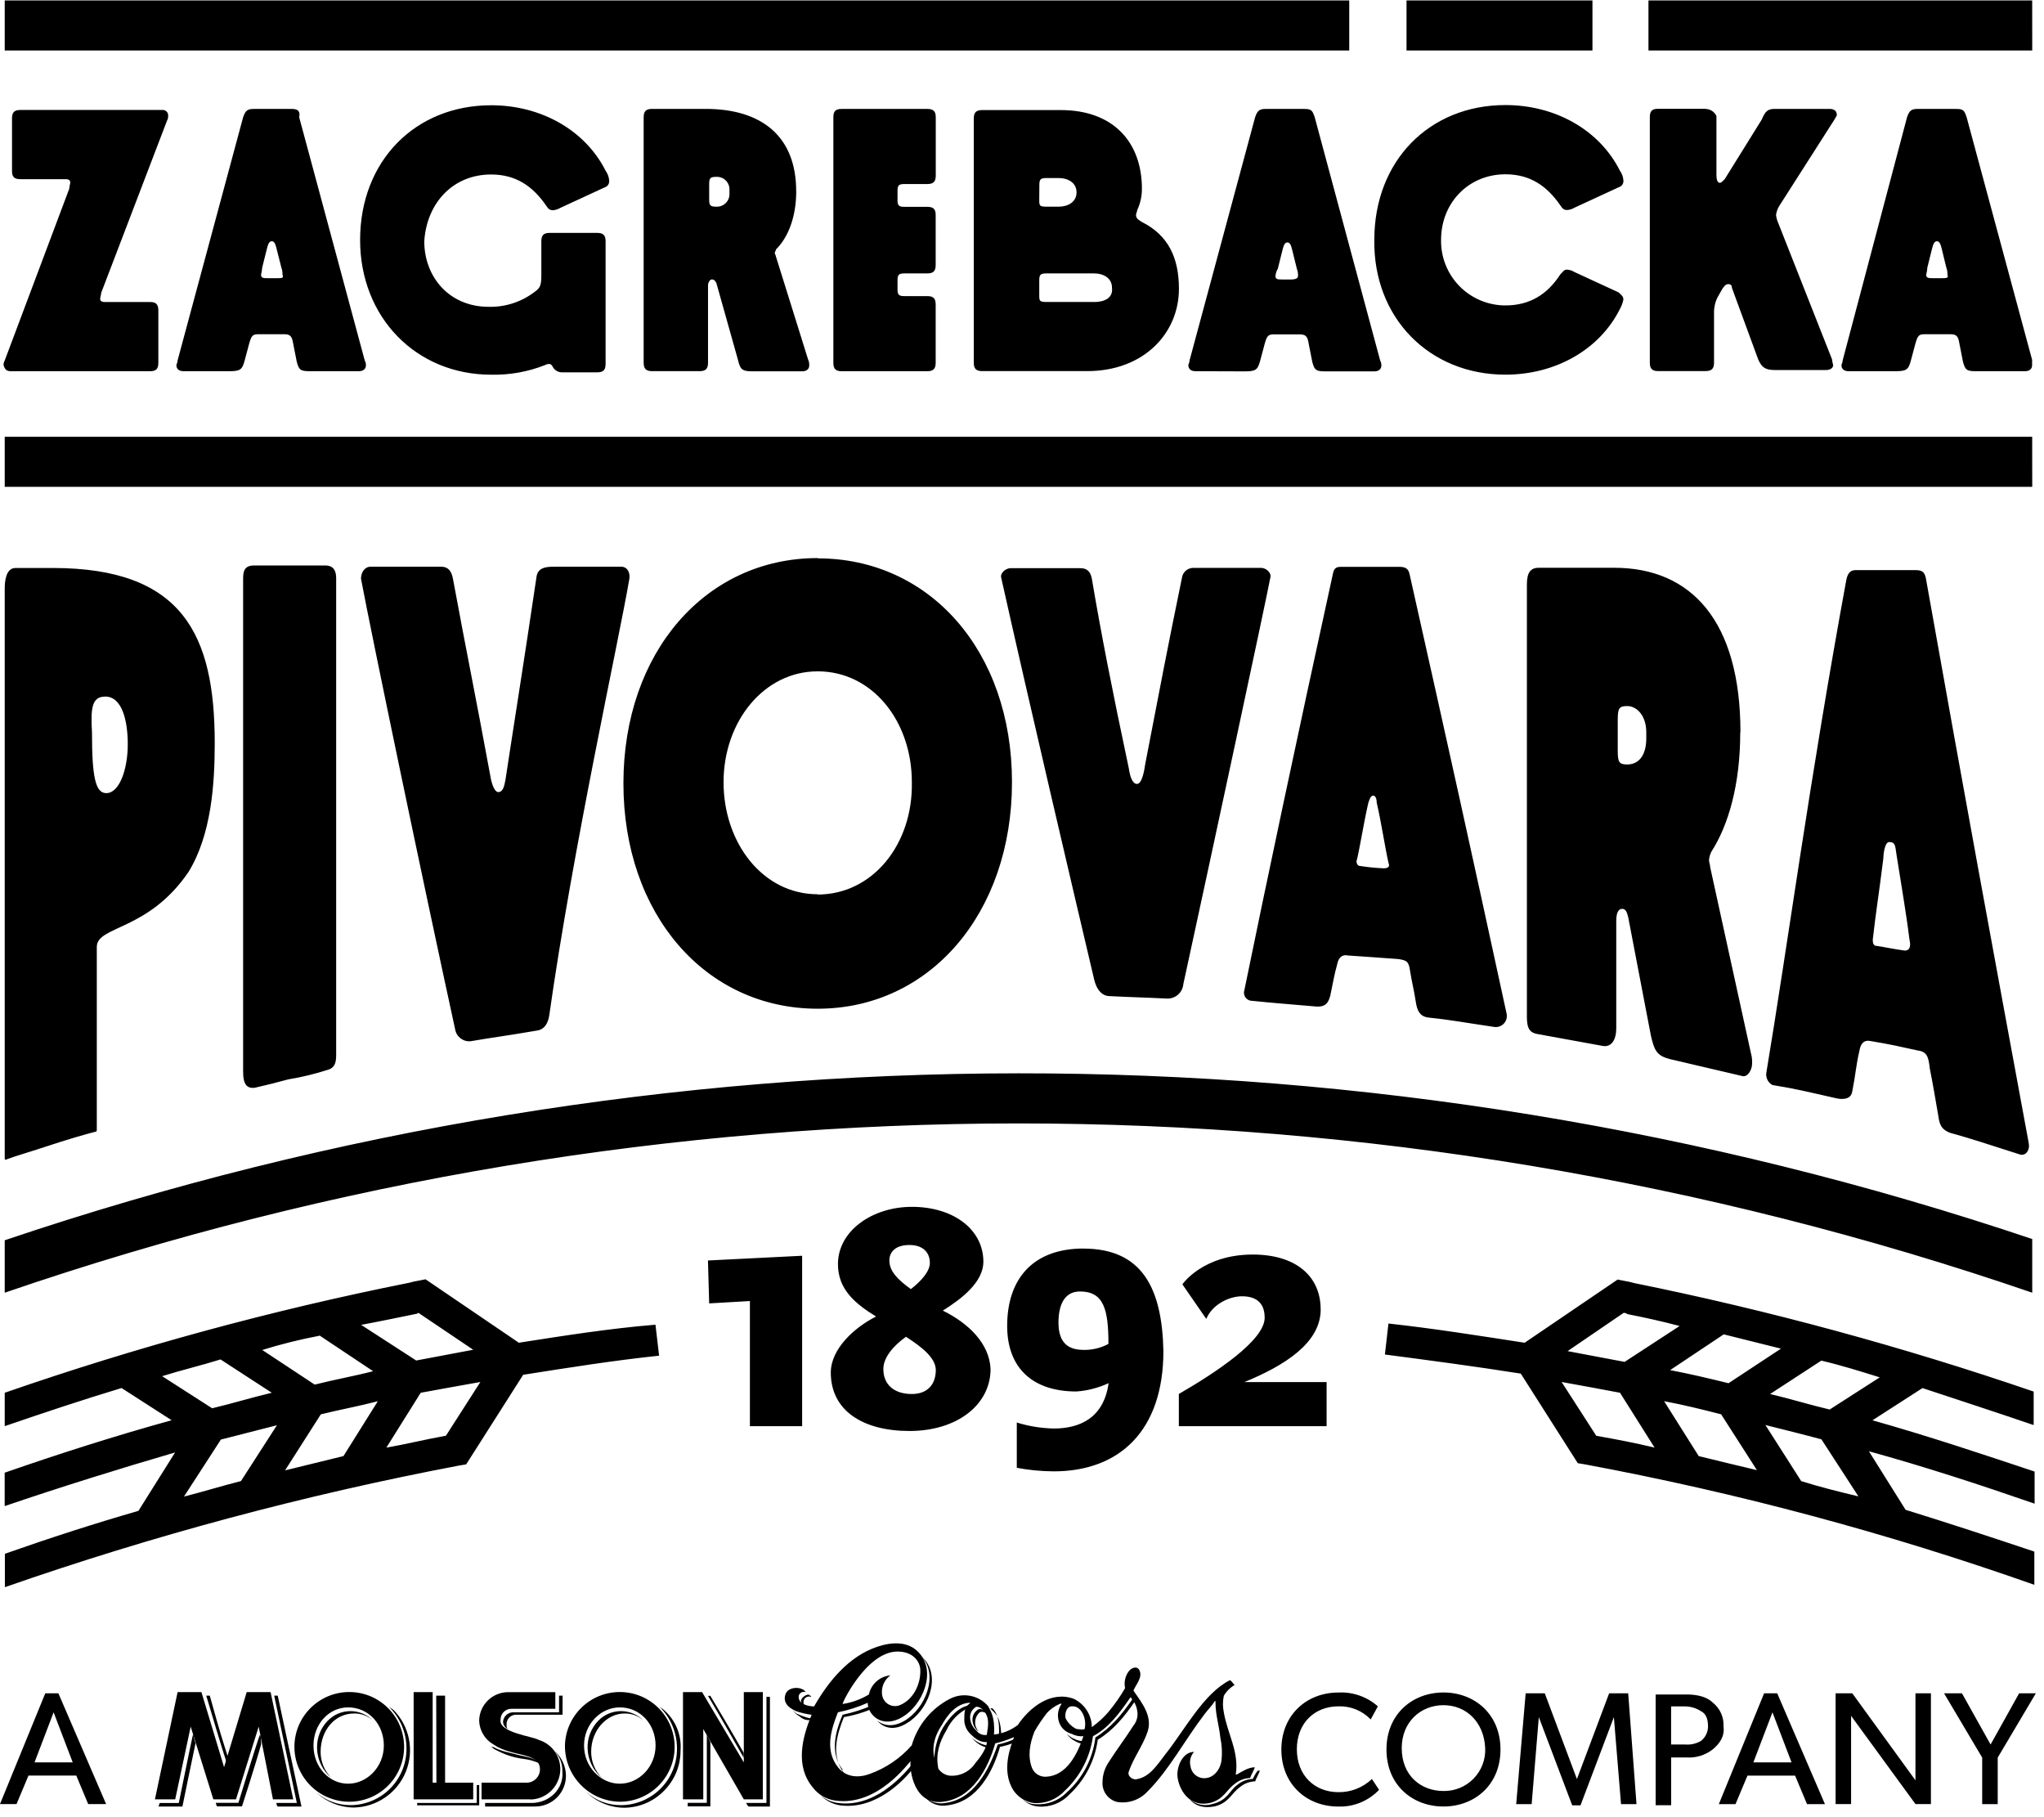 <svg xmlns="http://www.w3.org/2000/svg" width="90" height="80" viewBox="0 0 90 80">
  <g fill="#000000">
    <path d="M47.234,76.523 C47.14,76.473 47.052,76.407 46.972,76.328 C47.07,76.472 47.197,76.583 47.34,76.651 C47.47,76.73 47.612,76.774 47.757,76.778 C47.757,76.714 47.757,76.714 47.813,76.651 C47.614,76.666 47.416,76.622 47.234,76.523 Z"/>
    <path d="M49.964 74.912C49.964 74.86 49.964 74.86 49.912 74.808 49.912 74.756 49.912 74.756 49.86 74.808 49.389 75.491 48.916 76.063 48.232 76.489 48.119 77.419 47.673 78.277 46.977 78.904 46.621 79.27 46.123 79.462 45.613 79.429 45.376 79.431 45.149 79.335 44.984 79.166 45.172 79.377 45.435 79.508 45.717 79.53 46.228 79.573 46.731 79.379 47.081 79.005 47.767 78.369 48.21 77.516 48.336 76.59 49.02 76.172 49.491 75.595 49.964 74.912zM43.718 75.227C43.874 75.383 44.034 75.7 43.982 76.482L44.086 76.482C44.086 75.799 43.93 75.537 43.77 75.378L43.614 75.222C43.628 75.208 43.648 75.201 43.667 75.202 43.687 75.203 43.705 75.212 43.718 75.227zM37.158 78.062C36.579 77.273 36.843 76.38 37.158 75.595 37.589 75.52 38.01 75.397 38.413 75.227L38.413 75.071C37.992 75.257 37.552 75.397 37.101 75.491 36.787 76.224 36.524 77.169 37.101 77.906 37.052 78.01 37.112 78.062 37.158 78.062zM44.715 76.643C44.767 76.539 44.767 76.539 44.715 76.539 44.465 76.658 44.201 76.746 43.93 76.801 43.562 77.906 42.877 79.216 41.621 79.374 41.297 79.435 40.964 79.337 40.724 79.11 40.964 79.407 41.346 79.548 41.721 79.478 43.033 79.318 43.715 78.008 44.03 76.905 44.264 76.86 44.492 76.79 44.711 76.697L44.715 76.643zM55.37 77.958C55.29 78.07 55.22 78.191 55.162 78.316 54.911 78.325 54.67 78.418 54.479 78.58 54.12 78.841 54.059 79.261 53.378 79.421 53.031 79.529 52.653 79.449 52.381 79.209 52.589 79.473 52.958 79.628 53.482 79.525 54.113 79.369 54.219 78.947 54.586 78.684 54.777 78.521 55.017 78.429 55.268 78.422 55.32 78.262 55.424 78.106 55.475 77.949L55.37 77.958zM40.202 77.64C40.15 77.64 38.784 79.634 36.895 79.374 36.599 79.338 36.323 79.209 36.106 79.006 36.341 79.263 36.658 79.43 37.002 79.48 38.63 79.688 39.889 78.271 40.204 77.852 40.15 77.798 40.202 77.694 40.202 77.64zM43.141 75.383C43.245 75.331 43.349 75.383 43.456 75.435 43.349 75.279 43.141 75.173 43.037 75.279 42.669 75.543 42.825 76.068 43.089 76.224 42.983 76.106 42.928 75.951 42.938 75.793 42.948 75.634 43.021 75.487 43.141 75.383zM41.461 78.218C41.356 78.103 41.3 77.953 41.305 77.798 41.201 77.221 41.357 76.697 41.673 76.172 41.876 75.732 42.229 75.378 42.669 75.175L42.721 75.123C42.825 75.019 42.721 75.071 42.721 75.071 42.196 75.123 41.776 75.648 41.515 76.068 41.234 76.562 41.106 77.128 41.147 77.694 41.24 77.876 41.344 78.05 41.461 78.218zM43.403 76.831C43.17 76.775 42.954 76.657 42.773 76.487L42.825 76.544C42.996 76.74 43.216 76.877 43.456 76.937 43.456 76.88 43.456 76.88 43.401 76.823L43.403 76.831zM35.846 75.681C35.613 75.646 35.384 75.578 35.163 75.478 35.061 75.45 34.969 75.38 34.901 75.279 35.005 75.478 35.217 75.548 35.269 75.615 35.445 75.739 35.655 75.763 35.846 75.681zM35.269 74.86C35.266 74.97 35.331 75.072 35.436 75.123 35.38 75.071 35.38 75.019 35.38 74.912 35.383 74.836 35.424 74.767 35.491 74.726 35.559 74.684 35.643 74.676 35.718 74.704 35.718 74.652 35.659 74.652 35.603 74.6 35.448 74.62 35.318 74.721 35.269 74.86zM39.835 75.751C39.31 76.066 38.89 75.962 38.628 75.751 38.89 76.066 39.362 76.224 39.939 75.855 40.835 75.329 41.461 73.861 40.676 73.02L40.572 72.916C41.355 73.757 40.728 75.227 39.835 75.751z"/>
    <path d="M36.895,77.798 C36.317,77.065 36.579,76.172 36.895,75.383 C37.346,75.292 37.786,75.151 38.207,74.964 C38.207,75.491 38.836,76.12 39.729,75.595 C40.622,75.069 41.251,73.601 40.462,72.76 C39.989,72.235 39.256,72.287 38.628,72.497 C37.373,72.916 36.477,74.021 35.846,75.123 C35.582,75.123 35.165,75.019 35.165,74.704 C35.166,74.629 35.205,74.559 35.267,74.518 C35.33,74.476 35.409,74.468 35.478,74.496 C35.322,74.232 34.693,74.232 34.582,74.6 C34.426,75.073 34.949,75.281 35.055,75.333 C35.277,75.409 35.506,75.463 35.738,75.492 C35.319,76.489 35.001,77.748 35.79,78.693 C36.032,79.01 36.391,79.218 36.787,79.27 C38.677,79.533 40.041,77.54 40.095,77.54 C40.043,77.959 40.251,79.481 41.513,79.322 C42.824,79.166 43.507,77.852 43.82,76.751 C44.091,76.688 44.355,76.6 44.609,76.489 C44.661,76.489 44.661,76.437 44.609,76.593 C44.346,77.275 44.19,78.115 44.609,78.797 C44.811,79.11 45.137,79.321 45.506,79.376 C46.017,79.418 46.52,79.224 46.87,78.849 C47.556,78.214 48,77.36 48.125,76.434 C48.808,76.075 49.281,75.437 49.753,74.756 C49.805,74.704 49.805,74.704 49.805,74.756 C49.942,74.901 50.034,75.084 50.067,75.281 C50.122,75.52 50.065,75.771 49.911,75.962 C49.543,76.541 49.174,77.015 48.81,77.59 C48.643,77.839 48.552,78.131 48.546,78.431 C48.511,78.843 48.776,79.22 49.175,79.327 C49.682,79.416 50.198,79.237 50.54,78.854 C51.485,77.909 52.168,76.599 53.05,75.448 C53.209,75.24 53.365,75.089 53.469,74.922 C53.521,74.818 53.521,74.922 53.521,74.974 C53.521,75.5 53.681,75.971 53.733,76.498 C53.804,76.826 53.821,77.162 53.785,77.495 C53.733,77.913 53.417,78.332 52.944,78.28 C52.67,78.244 52.455,78.029 52.419,77.755 C52.363,77.532 52.421,77.296 52.575,77.126 C52.101,77.126 51.841,77.703 51.841,78.123 C51.841,78.542 52.209,79.593 53.26,79.377 C53.889,79.222 53.993,78.8 54.36,78.54 C54.551,78.377 54.791,78.284 55.042,78.277 C55.097,78.121 55.201,77.963 55.253,77.803 C54.99,77.803 54.728,77.963 54.464,78.119 L54.412,78.119 C54.568,77.122 54.045,76.326 53.887,75.388 C53.835,75.147 53.835,74.897 53.887,74.655 C54.002,74.46 54.165,74.297 54.36,74.182 C54.308,74.13 54.204,73.97 54.152,73.97 C52.996,74.549 52.155,76.175 51.318,77.224 C50.95,77.698 50.635,78.221 50.063,78.325 C49.907,78.377 49.643,78.221 49.695,78.011 C49.907,77.38 50.326,76.855 50.536,76.219 C50.748,75.537 50.275,74.964 49.907,74.426 C50.011,74.164 50.326,73.848 50.169,73.529 C50.065,73.321 49.81,73.425 49.695,73.585 C49.541,73.796 49.484,74.063 49.539,74.318 C49.326,74.688 49.08,75.039 48.806,75.367 C48.604,75.604 48.375,75.815 48.123,75.998 C48.071,76.05 48.071,76.05 48.071,75.942 C48.031,75.446 47.731,75.007 47.282,74.79 C46.285,74.422 45.341,75.157 44.815,75.942 C44.511,76.176 44.148,76.321 43.767,76.362 C43.819,75.577 43.611,75.313 43.505,75.107 C43.085,74.625 42.389,74.495 41.823,74.791 C41.006,75.213 40.399,75.953 40.145,76.837 C39.648,77.404 39.016,77.835 38.307,78.092 C37.839,78.27 37.264,78.27 36.895,77.798 Z M38.836,74.598 C38.798,74.272 38.938,73.95 39.204,73.757 C38.738,73.8 38.355,74.141 38.259,74.598 C37.905,74.813 37.512,74.955 37.103,75.017 C37.051,75.017 38.155,72.708 39.518,72.708 C40.149,72.708 40.462,73.076 40.518,73.441 C40.57,74.073 40.254,74.806 39.622,75.069 C39.455,75.135 39.267,75.12 39.113,75.027 C38.96,74.935 38.858,74.776 38.838,74.598 L38.836,74.598 Z M41.459,75.962 C41.723,75.489 42.09,75.017 42.668,74.962 C42.668,74.962 42.772,74.962 42.668,75.017 C42.46,75.173 42.46,75.435 42.46,75.647 C42.443,75.901 42.538,76.15 42.721,76.328 C42.929,76.539 43.141,76.695 43.403,76.695 L43.458,76.695 C43.403,77.063 43.143,77.377 42.931,77.64 C42.674,78.018 42.227,78.221 41.773,78.167 C41.463,78.107 41.229,77.852 41.196,77.538 C40.984,77.013 41.144,76.434 41.457,75.962 L41.459,75.962 Z M42.931,75.173 C43.035,75.069 43.29,75.225 43.401,75.435 C43.56,75.699 43.508,76.014 43.456,76.331 C43.456,76.383 43.456,76.383 43.401,76.383 C43.235,76.392 43.076,76.313 42.983,76.175 C42.721,75.96 42.564,75.435 42.933,75.175 L42.931,75.173 Z M46.92,75.647 C46.868,75.435 46.972,75.121 47.182,75.121 C47.601,75.069 47.865,75.647 47.759,76.118 C47.655,76.17 47.497,76.118 47.401,76.118 C47.192,76.02 47.023,75.853 46.92,75.647 Z M46.076,75.435 C46.235,75.255 46.432,75.113 46.653,75.017 C46.809,74.965 46.705,75.069 46.705,75.069 C46.594,75.259 46.557,75.483 46.601,75.699 C46.653,76.004 46.879,76.25 47.178,76.328 C47.339,76.414 47.522,76.452 47.704,76.435 C47.442,77.221 46.97,78.166 46.077,78.218 C45.811,78.24 45.559,78.093 45.448,77.85 C45.237,77.325 45.341,76.749 45.552,76.224 C45.709,75.95 45.885,75.688 46.077,75.439 L46.076,75.435 Z"/>
    <polygon points="19.216 78.481 19.598 78.481 19.598 74.65 19.207 74.65"/>
    <polygon points="20.992 78.585 20.992 79.374 18.369 79.374 18.369 79.478 21.1 79.478 21.1 78.585"/>
    <path d="M21.57,76.853 C21.662,76.942 21.768,77.013 21.885,77.065 C22.245,77.256 22.637,77.381 23.041,77.432 C23.295,77.463 23.543,77.533 23.775,77.64 C23.619,77.432 23.355,77.377 22.878,77.273 C22.511,77.169 22.093,77.117 21.725,76.914 C21.623,76.912 21.623,76.912 21.57,76.853 Z"/>
    <path d="M23.407 79.374L21.36 79.374 21.36 79.53 23.565 79.53C23.926 79.53 24.272 79.387 24.526 79.131 24.781 78.875 24.923 78.528 24.92 78.167 24.913 77.742 24.721 77.34 24.395 77.067 24.645 77.316 24.778 77.659 24.763 78.011 24.824 78.743 24.203 79.374 23.407 79.374zM24.772 74.65L24.616 74.65 24.616 75.383 22.568 75.383C22.343 75.399 22.164 75.578 22.149 75.803 22.157 75.937 22.236 76.057 22.357 76.118 22.305 76.066 22.305 76.014 22.305 75.907 22.303 75.795 22.347 75.688 22.426 75.609 22.505 75.53 22.613 75.487 22.724 75.489L24.77 75.489 24.772 74.65zM32.748 77.169C32.278 76.328 31.278 74.659 31.278 74.659L31.174 74.659C31.489 75.184 32.486 76.914 32.748 77.386L32.748 77.169zM33.748 74.65L33.748 79.374 32.852 79.374C32.879 79.431 32.914 79.483 32.956 79.53L33.901 79.53 33.901 74.702 33.745 74.702 33.748 74.65z"/>
    <polygon points="31.122 76.375 31.122 79.369 30.281 79.369 30.281 79.525 31.278 79.525 31.278 76.695"/>
    <path d="M10.025 77.325C9.814 76.643 9.762 76.539 9.237 74.65L9.081 74.65C9.237 75.175 9.814 77.117 9.977 77.588L10.025 77.325zM8.503 76.328C8.396 76.801 7.872 79.376 7.872 79.376L7.033 79.376 6.978 79.532 8.032 79.532C8.032 79.532 8.45 77.486 8.609 76.749 8.561 76.612 8.526 76.471 8.503 76.328zM12.229 74.65L12.073 74.65 13.07 79.374 12.173 79.374C12.171 79.431 12.189 79.486 12.225 79.53L13.274 79.53 12.229 74.65zM11.442 76.375C11.282 76.794 10.497 79.369 10.497 79.369L9.502 79.369C9.511 79.423 9.529 79.476 9.554 79.525L10.655 79.525C10.655 79.525 11.284 77.583 11.496 76.794 11.494 76.591 11.494 76.432 11.442 76.375zM17.321 75.279C17.269 75.227 17.161 75.175 17.109 75.123 17.609 75.604 17.893 76.267 17.898 76.961 17.907 77.622 17.651 78.259 17.188 78.73 16.725 79.202 16.092 79.468 15.431 79.471 14.87 79.471 14.328 79.266 13.909 78.893 14.36 79.328 14.961 79.572 15.587 79.575 16.596 79.552 17.494 78.93 17.871 77.994 18.248 77.058 18.032 75.988 17.321 75.272L17.321 75.279z"/>
    <path d="M15.587 75.435C15.897 75.427 16.199 75.54 16.428 75.751 16.166 75.482 15.806 75.331 15.431 75.331 15.056 75.331 14.696 75.482 14.434 75.751 14.119 76.073 13.948 76.509 13.961 76.959 13.97 77.467 14.199 77.945 14.59 78.27 14.284 77.964 14.114 77.549 14.117 77.117 14.119 76.172 14.746 75.435 15.587 75.435zM29.232 75.279C29.18 75.227 29.076 75.175 29.024 75.123 29.523 75.605 29.806 76.267 29.809 76.961 29.818 77.622 29.563 78.259 29.099 78.73 28.636 79.202 28.003 79.468 27.342 79.471 26.782 79.474 26.239 79.272 25.817 78.902 26.269 79.338 26.871 79.582 27.498 79.584 28.15 79.576 28.772 79.311 29.228 78.847 29.703 78.376 29.969 77.734 29.965 77.065 30.019 76.387 29.746 75.724 29.232 75.279z"/>
    <path d="M27.502,75.435 C27.811,75.428 28.112,75.541 28.339,75.751 C28.077,75.482 27.718,75.331 27.342,75.331 C26.967,75.331 26.608,75.482 26.346,75.751 C26.032,76.073 25.861,76.509 25.872,76.959 C25.882,77.467 26.112,77.945 26.503,78.27 C26.198,77.964 26.027,77.549 26.03,77.117 C26.032,76.172 26.713,75.435 27.502,75.435 Z"/>
    <polygon points="18.213 79.214 18.213 74.494 19.051 74.494 19.051 78.481 20.836 78.481 20.836 79.214"/>
    <path d="M23.355,79.214 L21.204,79.214 L21.204,78.481 L23.197,78.481 C23.515,78.477 23.771,78.221 23.775,77.904 C23.775,77.115 22.566,77.377 21.729,76.799 C21.351,76.583 21.112,76.186 21.098,75.751 C21.11,75.063 21.665,74.508 22.353,74.496 L24.452,74.496 L24.452,75.229 L22.514,75.229 C22.389,75.228 22.268,75.278 22.179,75.367 C22.09,75.456 22.041,75.577 22.041,75.702 C21.937,76.279 23.459,76.439 23.723,76.599 C24.353,76.792 24.749,77.414 24.658,78.067 C24.566,78.719 24.014,79.209 23.355,79.222 L23.355,79.214 Z"/>
    <polygon points="33.589 79.214 33.589 74.494 32.751 74.494 32.751 77.588 30.914 74.494 30.073 74.494 30.073 79.214 30.966 79.214 30.966 76.12 32.751 79.214"/>
    <polygon points="6.822 79.214 7.715 79.214 8.396 76.014 9.394 79.214 10.391 79.214 11.39 76.014 12.019 79.214 12.912 79.214 11.915 74.494 10.863 74.494 9.866 77.798 8.869 74.494 7.82 74.494"/>
    <path d="M24.875 76.853C24.904 75.527 25.998 74.472 27.324 74.49 28.651 74.509 29.714 75.595 29.705 76.922 29.695 78.249 28.617 79.32 27.29 79.32 25.946 79.298 24.869 78.198 24.875 76.853zM27.29 78.526C28.131 78.526 28.866 77.789 28.866 76.844 28.866 75.899 28.183 75.166 27.29 75.166 26.453 75.166 25.716 75.899 25.716 76.844 25.716 77.789 26.453 78.526 27.29 78.526zM12.964 76.853C12.993 75.527 14.086 74.472 15.413 74.49 16.74 74.509 17.803 75.595 17.793 76.922 17.784 78.249 16.706 79.32 15.379 79.32 14.73 79.319 14.108 79.057 13.654 78.593 13.2 78.129 12.951 77.502 12.964 76.853zM15.327 78.526C16.164 78.526 16.901 77.789 16.901 76.844 16.901 75.899 16.218 75.166 15.327 75.166 14.486 75.166 13.803 75.899 13.803 76.844 13.803 77.789 14.486 78.526 15.327 78.526zM3.202 77.588L2.361 75.383 1.52 77.588 3.202 77.588zM4.672 79.422L3.883 79.422 3.358 78.167 1.255 78.167.728 79.422 0 79.422 1.994 74.546 2.571 74.546 4.672 79.422zM60.723 78.795C60.258 79.285 59.606 79.554 58.93 79.532 57.516 79.532 56.42 78.535 56.42 77.022 56.42 75.509 57.525 74.512 58.93 74.512 59.567 74.479 60.191 74.697 60.669 75.12L60.354 75.697C59.985 75.312 59.469 75.102 58.936 75.12 57.887 75.12 57.102 75.853 57.102 77.009 57.102 78.166 57.887 78.899 58.936 78.899 59.483 78.905 60.011 78.697 60.408 78.32L60.723 78.795zM63.558 75.069C62.561 75.069 61.72 75.803 61.72 76.959 61.72 78.166 62.561 78.847 63.558 78.847 64.057 78.856 64.537 78.659 64.885 78.301 65.234 77.943 65.418 77.458 65.395 76.959 65.341 75.804 64.554 75.069 63.558 75.069zM63.558 79.53C62.193 79.53 61.048 78.585 61.048 77.02 61.048 75.455 62.2 74.51 63.558 74.51 64.915 74.51 66.068 75.453 66.068 77.02 66.068 78.587 64.922 79.53 63.558 79.53z"/>
    <polygon points="72.061 79.426 71.376 79.426 71.061 75.595 69.592 79.478 69.226 79.478 67.756 75.595 67.441 79.426 66.76 79.426 67.177 74.546 68.018 74.546 69.434 78.322 70.853 74.546 71.692 74.546 72.057 79.426"/>
    <path d="M74.892 75.331C74.688 75.2 74.453 75.128 74.211 75.123L73.581 75.123 73.581 76.801 74.211 76.801C74.448 76.819 74.686 76.764 74.892 76.645 75.087 76.494 75.203 76.263 75.207 76.016 75.207 75.647 75.103 75.435 74.892 75.331zM75.417 77.013C75.09 77.27 74.68 77.397 74.264 77.371L73.583 77.371 73.583 79.473 72.9 79.473 72.9 74.598 74.264 74.598C74.738 74.598 75.161 74.702 75.417 74.956 75.736 75.21 75.911 75.602 75.889 76.009 75.944 76.432 75.733 76.749 75.417 77.013zM78.884 77.588L78.044 75.383 77.203 77.588 78.884 77.588zM80.355 79.426L79.566 79.426 79.04 78.171 76.943 78.171 76.416 79.426 75.682 79.426 77.676 74.546 78.253 74.546 80.355 79.426z"/>
    <polygon points="85.021 79.422 84.34 79.422 81.506 75.539 81.506 79.422 80.824 79.422 80.824 74.546 81.558 74.546 84.34 78.377 84.34 74.546 85.021 74.546"/>
    <polygon points="89.641 74.546 87.962 77.377 87.962 79.426 87.278 79.426 87.278 77.377 85.599 74.546 86.387 74.546 87.648 76.801 88.905 74.546"/>
    <path d="M40.15,61.37 C39.362,61.37 38.895,60.953 38.895,60.27 C38.895,59.744 39.369,59.221 39.892,58.851 C40.629,59.325 41.205,59.796 41.205,60.322 C41.199,60.956 40.832,61.37 40.15,61.37 Z M40.046,54.81 C40.624,54.81 40.943,55.126 40.943,55.599 C40.943,55.958 40.584,56.384 40.106,56.752 C39.526,56.332 39.161,55.963 39.161,55.497 C39.154,55.18 39.362,54.81 40.046,54.81 Z M41.517,57.697 C42.354,57.172 43.299,56.442 43.299,55.545 C43.299,54.131 41.988,53.13 40.15,53.13 C38.417,53.13 36.896,54.183 36.896,55.651 C36.896,56.752 37.633,57.381 38.575,57.959 C37.631,58.432 36.581,59.377 36.581,60.427 C36.581,62.105 37.999,62.998 40.045,62.998 C42.146,62.998 43.616,61.842 43.616,60.268 C43.566,59.163 42.669,58.267 41.515,57.699 L41.517,57.697 Z M47.707,59.427 C47.026,59.427 46.606,59.113 46.606,58.22 C46.606,57.539 46.818,56.856 47.551,56.856 C48.6,56.856 48.806,57.645 48.806,59.165 C48.468,59.346 48.089,59.436 47.705,59.429 L47.707,59.427 Z M47.707,54.966 C45.504,54.966 44.347,56.279 44.347,58.373 C44.347,60.21 45.452,61.259 47.395,61.259 C47.886,61.224 48.367,61.1 48.813,60.892 C48.602,62.416 47.558,62.889 46.398,62.889 C45.846,62.878 45.298,62.789 44.771,62.625 L44.771,64.619 C45.307,64.72 45.852,64.772 46.398,64.775 C49.285,64.775 51.226,62.993 51.226,59.477 C51.169,56.7 50.28,54.968 47.705,54.968 L47.707,54.966 Z M80.563,62.053 C79.666,61.842 78.832,61.58 77.94,61.37 L80.195,59.9 C81.091,60.112 81.929,60.374 82.768,60.637 L80.563,62.053 Z M79.308,65.202 L77.733,62.735 C78.574,62.946 79.415,63.154 80.2,63.366 L81.828,65.876 C80.982,65.675 80.139,65.465 79.3,65.202 L79.308,65.202 Z M74.795,64.101 L73.273,61.686 C74.114,61.842 74.955,62.053 75.783,62.263 L77.359,64.721 C76.522,64.52 75.629,64.312 74.788,64.101 L74.795,64.101 Z M70.282,63.204 L68.76,60.841 C69.657,61.001 70.49,61.157 71.331,61.315 L72.853,63.73 C72.005,63.524 71.175,63.368 70.279,63.208 L70.282,63.204 Z M71.489,57.799 C71.547,57.792 71.606,57.811 71.649,57.851 C72.434,58.007 73.171,58.167 73.956,58.376 L71.534,59.956 C70.697,59.797 69.861,59.639 69.024,59.482 L71.489,57.799 Z M78.418,59.373 L76.109,60.895 C75.268,60.687 74.375,60.477 73.538,60.318 L75.898,58.744 L78.418,59.373 Z M89.545,62.733 L89.545,61.263 C83.793,59.291 77.919,57.695 71.961,56.487 C71.805,56.443 71.648,56.408 71.489,56.383 L71.227,56.331 L67.132,59.113 C65.13,58.805 63.136,58.486 61.135,58.267 L60.979,59.631 C62.973,59.893 64.969,60.157 66.962,60.472 L69.472,64.416 L69.788,64.468 C76.511,65.72 83.126,67.493 89.575,69.77 L89.575,68.307 C87.685,67.676 85.796,67.052 83.906,66.469 L82.291,63.891 C84.758,64.572 87.171,65.361 89.586,66.198 L89.586,64.784 C87.223,63.995 84.862,63.208 82.447,62.527 L84.65,61.109 C86.235,61.634 87.849,62.159 89.537,62.735 L89.545,62.733 Z M19.635,63.206 C18.739,63.366 17.905,63.574 17.012,63.731 L18.525,61.315 C19.366,61.159 20.259,61.001 21.152,60.841 L19.635,63.206 Z M15.123,64.103 C14.282,64.314 13.392,64.522 12.552,64.732 L14.126,62.265 C14.967,62.057 15.807,61.906 16.636,61.688 L15.123,64.103 Z M10.61,65.203 C9.769,65.415 8.928,65.677 8.1,65.886 L9.726,63.376 C10.567,63.165 11.352,62.957 12.193,62.745 L10.61,65.203 Z M7.139,60.585 C7.976,60.322 8.869,60.112 9.71,59.848 L11.967,61.315 C11.071,61.526 10.233,61.788 9.341,61.998 L7.139,60.585 Z M14.067,58.792 L16.429,60.366 C15.587,60.585 14.701,60.741 13.857,60.956 L11.548,59.432 C12.374,59.175 13.214,58.966 14.065,58.805 L14.067,58.792 Z M18.265,57.847 C18.322,57.854 18.38,57.835 18.421,57.795 L20.836,59.422 L18.326,59.895 L15.902,58.326 C16.743,58.17 17.476,58.014 18.265,57.855 L18.265,57.847 Z M22.83,59.102 L18.737,56.32 L18.473,56.372 C18.314,56.398 18.156,56.432 18,56.476 C11.966,57.681 6.021,59.298 0.208,61.315 L0.208,62.785 C1.89,62.208 3.614,61.632 5.352,61.107 L7.557,62.525 C5.088,63.206 2.621,63.995 0.206,64.834 L0.206,66.304 C2.675,65.465 5.199,64.676 7.709,63.943 L6.096,66.514 C4.098,67.091 2.151,67.722 0.215,68.404 L0.215,69.874 C6.74,67.598 13.424,65.809 20.212,64.52 L20.526,64.468 L23.036,60.524 C25.033,60.209 27.027,59.893 29.021,59.683 L28.861,58.319 C26.819,58.486 24.824,58.805 22.83,59.115 L22.83,59.102 Z M36.004,39.369 C33.589,39.369 31.859,37.112 31.859,34.435 C31.859,31.758 33.641,29.555 36.004,29.555 C38.419,29.555 40.15,31.758 40.15,34.435 C40.202,37.178 38.417,39.381 36.004,39.381 L36.004,39.369 Z M36.004,24.569 C31.07,24.569 27.45,28.714 27.45,34.487 C27.45,40.26 31.07,44.408 36.004,44.408 C40.937,44.408 44.559,40.21 44.559,34.435 C44.559,28.66 40.936,24.581 36.004,24.581 L36.004,24.569 Z M4.629,30.665 C5.414,30.665 5.626,31.821 5.626,32.766 C5.626,33.867 5.258,34.917 4.681,34.917 C4.208,34.917 4.05,34.236 4.05,32.239 C3.989,31.195 4.041,30.668 4.62,30.668 L4.629,30.665 Z M0.326,51.027 C0.588,50.924 1.479,50.66 2.108,50.45 C2.897,50.187 3.79,49.925 4.21,49.821 C4.262,49.821 4.262,49.769 4.262,49.713 L4.262,41.69 C4.262,40.746 6.517,41.007 8.303,38.383 C9.299,36.757 9.455,34.551 9.455,32.714 C9.455,27.939 8.041,25.005 2.32,25.005 L0.681,25.005 C0.264,25.005 0.208,25.584 0.208,25.901 L0.208,51.031 C0.222,51.046 0.242,51.054 0.262,51.054 C0.282,51.054 0.301,51.046 0.316,51.031 L0.326,51.027 Z M72.488,32.502 C72.488,33.291 72.129,33.655 71.65,33.655 C71.283,33.655 71.231,33.551 71.231,33.026 L71.231,31.713 C71.231,31.188 71.283,31.084 71.65,31.084 C72.07,31.084 72.488,31.504 72.488,32.237 L72.488,32.502 Z M76.634,32.239 C76.634,27.359 74.483,24.996 71.077,24.996 L67.756,24.996 C67.389,24.996 67.231,25.207 67.231,25.732 L67.231,44.787 C67.231,45.312 67.387,45.47 67.703,45.524 L70.587,46.049 C70.955,46.101 71.166,45.785 71.166,45.26 L71.166,40.538 C71.166,40.17 71.27,40.011 71.428,40.011 C71.586,40.011 71.64,40.17 71.692,40.378 L72.688,45.577 C72.844,46.259 72.95,46.474 73.526,46.626 L76.676,47.363 C76.939,47.467 77.147,47.099 77.147,46.836 C77.156,46.676 77.138,46.516 77.095,46.363 L75.302,38.178 C75.302,38.071 75.25,37.967 75.25,37.863 C75.261,37.735 75.296,37.61 75.354,37.495 C76.1,36.337 76.625,34.551 76.625,32.242 L76.634,32.239 Z M85.495,12.247 L85.127,12.247 C84.919,12.247 84.813,12.247 84.813,12.091 C84.84,11.987 84.857,11.882 84.865,11.775 L85.073,10.936 C85.125,10.725 85.181,10.621 85.285,10.621 C85.389,10.621 85.441,10.725 85.493,10.936 L85.697,11.774 C85.736,11.874 85.753,11.981 85.749,12.089 C85.81,12.247 85.697,12.247 85.495,12.247 Z M89.484,15.87 L86.594,5.163 C86.49,4.848 86.438,4.796 86.124,4.796 L84.442,4.796 C84.18,4.796 84.075,4.848 83.969,5.163 L81.134,15.87 C81.134,15.974 81.082,16.026 81.082,16.078 C81.082,16.234 81.186,16.342 81.398,16.342 L83.444,16.342 C83.915,16.342 84.021,16.29 84.125,15.922 L84.336,15.133 C84.44,14.766 84.492,14.714 84.756,14.714 L85.857,14.714 C86.12,14.714 86.224,14.766 86.276,15.133 L86.432,15.922 C86.536,16.342 86.644,16.342 87.115,16.342 L89.161,16.342 C89.369,16.342 89.476,16.234 89.476,16.078 L89.476,15.87 L89.484,15.87 Z M12.175,12.247 L11.808,12.247 C11.6,12.247 11.494,12.247 11.494,12.091 C11.52,11.987 11.538,11.882 11.546,11.775 L11.756,10.936 C11.808,10.725 11.86,10.621 11.967,10.621 C12.075,10.621 12.123,10.725 12.175,10.936 L12.387,11.774 C12.425,11.874 12.443,11.981 12.439,12.089 C12.492,12.247 12.439,12.247 12.175,12.247 Z M12.856,4.796 L11.178,4.796 C10.915,4.796 10.811,4.848 10.705,5.163 L7.819,15.87 C7.819,15.974 7.767,16.026 7.767,16.078 C7.767,16.234 7.871,16.342 8.082,16.342 L10.077,16.342 C10.551,16.342 10.655,16.29 10.759,15.922 L10.97,15.133 C11.074,14.766 11.126,14.714 11.39,14.714 L12.491,14.714 C12.752,14.714 12.858,14.766 12.91,15.133 L13.066,15.922 C13.17,16.342 13.274,16.342 13.747,16.342 L15.798,16.342 C16.006,16.342 16.112,16.234 16.112,16.078 C16.114,16.005 16.096,15.933 16.06,15.87 L13.174,5.163 C13.226,4.9 13.122,4.796 12.86,4.796 L12.856,4.796 Z M32.119,8.521 C32.126,8.677 32.068,8.828 31.958,8.938 C31.848,9.048 31.697,9.106 31.541,9.099 C31.278,9.099 31.226,9.047 31.226,8.783 L31.226,8.102 C31.226,7.838 31.278,7.786 31.541,7.786 C31.697,7.778 31.849,7.836 31.959,7.946 C32.069,8.056 32.127,8.208 32.119,8.364 L32.119,8.52 L32.119,8.521 Z M35.057,8.414 C35.057,5.999 33.535,4.794 31.068,4.794 L28.709,4.794 C28.447,4.794 28.341,4.898 28.341,5.162 L28.341,15.972 C28.341,16.234 28.449,16.34 28.709,16.34 L30.808,16.34 C31.072,16.34 31.175,16.232 31.175,15.972 L31.175,12.566 C31.175,12.41 31.279,12.302 31.335,12.302 C31.439,12.302 31.491,12.354 31.543,12.462 L32.488,15.822 C32.592,16.239 32.644,16.347 33.117,16.347 L35.319,16.347 C35.527,16.347 35.632,16.239 35.632,16.083 C35.636,15.993 35.618,15.904 35.58,15.822 L34.166,11.295 C34.166,11.243 34.114,11.191 34.114,11.139 C34.114,11.087 34.166,11.035 34.166,10.983 C34.693,10.465 35.059,9.572 35.059,8.416 L35.057,8.414 Z M48.177,13.294 L46.076,13.294 C45.76,13.294 45.76,13.242 45.76,12.98 L45.76,12.351 C45.76,12.089 45.812,12.037 46.076,12.037 L48.173,12.037 C48.593,12.037 48.962,12.245 48.962,12.666 C49.02,13.14 48.598,13.296 48.179,13.296 L48.177,13.294 Z M45.764,8.154 C45.764,7.89 45.816,7.838 46.079,7.838 L46.614,7.838 C47.033,7.838 47.402,8.05 47.402,8.468 C47.402,8.885 47.035,9.099 46.614,9.099 L46.076,9.099 C45.76,9.099 45.76,9.047 45.76,8.783 L45.764,8.154 Z M50.28,8.31 C50.28,6.264 49.025,4.846 46.709,4.846 L43.245,4.846 C42.983,4.846 42.877,4.95 42.877,5.214 L42.877,15.971 C42.877,16.232 42.985,16.338 43.245,16.338 L47.869,16.338 C50.378,16.338 51.91,14.656 51.91,12.715 C51.91,11.35 51.438,10.352 50.283,9.776 C50.124,9.672 50.02,9.62 50.02,9.461 C50.02,9.409 50.072,9.305 50.072,9.253 C50.21,8.958 50.281,8.637 50.28,8.312 L50.28,8.31 Z M56.263,11.833 L56.474,10.988 C56.526,10.777 56.582,10.673 56.686,10.673 C56.79,10.673 56.842,10.777 56.894,10.988 L57.102,11.833 C57.14,11.933 57.158,12.041 57.154,12.148 C57.154,12.252 57.05,12.304 56.838,12.304 L56.474,12.304 C56.266,12.304 56.16,12.304 56.16,12.148 C56.171,12.037 56.206,11.929 56.263,11.833 Z M54.792,16.349 C55.264,16.349 55.37,16.297 55.474,15.929 L55.685,15.14 C55.789,14.773 55.841,14.721 56.105,14.721 L57.206,14.721 C57.467,14.721 57.573,14.773 57.625,15.14 L57.781,15.929 C57.885,16.349 57.993,16.349 58.464,16.349 L60.51,16.349 C60.718,16.349 60.824,16.241 60.824,16.085 C60.826,16.012 60.808,15.94 60.772,15.877 L57.889,5.163 C57.785,4.848 57.733,4.796 57.415,4.796 L55.737,4.796 C55.474,4.796 55.37,4.848 55.264,5.163 L52.377,15.87 C52.377,15.974 52.325,16.026 52.325,16.078 C52.325,16.234 52.429,16.342 52.641,16.342 L54.792,16.349 Z M31.226,57.381 L33.019,57.277 L33.019,62.787 L35.319,62.787 L35.319,55.284 L31.172,55.492 L31.226,57.381 Z M58.15,57.645 C58.15,56.175 57.05,55.23 55.16,55.23 C52.955,55.23 52.062,56.542 52.062,56.542 L53.114,58.064 C53.376,57.433 54.111,57.068 54.688,57.068 C55.214,57.068 55.685,57.275 55.685,58.012 C55.685,59.009 53.534,60.427 51.906,61.369 L51.906,62.787 L58.412,62.787 L58.412,60.845 L54.792,60.845 C56.578,60.112 58.152,59.115 58.152,57.645 L58.15,57.645 Z M0.208,56.91 C29.137,46.974 60.553,46.974 89.482,56.91 L89.482,54.547 C60.519,44.802 29.159,44.821 0.208,54.602 L0.208,56.91 Z M0.473,16.342 L6.614,16.342 C6.875,16.342 6.972,16.234 6.972,15.974 L6.972,13.663 C6.972,13.401 6.868,13.296 6.614,13.296 L4.617,13.296 C4.461,13.296 4.409,13.244 4.409,13.14 C4.431,13.053 4.448,12.966 4.461,12.878 L7.351,5.319 C7.387,5.256 7.405,5.184 7.403,5.111 C7.411,5.047 7.394,4.982 7.354,4.931 C7.314,4.881 7.255,4.848 7.191,4.841 L0.896,4.841 C0.633,4.841 0.529,4.945 0.529,5.208 L0.529,7.53 C0.529,7.792 0.633,7.888 0.896,7.888 L2.886,7.888 C3.042,7.888 3.094,7.94 3.094,8.048 C3.074,8.135 3.058,8.223 3.048,8.312 L0.208,15.87 C0.172,15.933 0.154,16.005 0.156,16.078 C0.208,16.234 0.264,16.342 0.473,16.342 Z M21.629,7.682 C22.729,7.682 23.463,8.208 24.044,9.047 C24.148,9.203 24.2,9.255 24.357,9.255 C24.469,9.244 24.577,9.208 24.673,9.151 L26.615,8.254 C26.753,8.216 26.842,8.081 26.823,7.939 C26.809,7.787 26.755,7.642 26.667,7.519 C25.77,5.737 23.832,4.634 21.629,4.634 C18.269,4.634 15.856,7.101 15.856,10.565 C15.856,13.972 18.323,16.496 21.629,16.496 C22.435,16.513 23.237,16.371 23.988,16.076 C24.053,16.04 24.126,16.022 24.2,16.024 C24.252,16.024 24.304,16.076 24.356,16.18 C24.447,16.321 24.607,16.402 24.775,16.392 L26.297,16.392 C26.561,16.392 26.665,16.288 26.665,16.024 L26.665,10.621 C26.665,10.357 26.561,10.253 26.297,10.253 L24.203,10.253 C23.94,10.253 23.836,10.357 23.836,10.621 L23.836,12.091 C23.836,12.564 23.784,12.668 23.574,12.824 C22.988,13.285 22.259,13.526 21.514,13.507 C19.784,13.507 18.681,12.195 18.681,10.621 C18.789,8.939 19.943,7.682 21.623,7.682 L21.629,7.682 Z M39.838,8.102 L40.835,8.102 C41.099,8.102 41.203,7.994 41.203,7.734 L41.203,5.163 C41.203,4.9 41.099,4.796 40.835,4.796 L37.052,4.796 C36.791,4.796 36.694,4.9 36.694,5.163 L36.694,15.974 C36.694,16.236 36.798,16.342 37.052,16.342 L40.832,16.342 C41.095,16.342 41.199,16.234 41.199,15.974 L41.199,13.403 C41.199,13.14 41.095,13.036 40.832,13.036 L39.835,13.036 C39.573,13.036 39.519,12.984 39.519,12.72 L39.519,12.351 C39.519,12.089 39.575,12.037 39.835,12.037 L40.832,12.037 C41.095,12.037 41.199,11.933 41.199,11.67 L41.199,9.464 C41.199,9.203 41.095,9.106 40.832,9.106 L39.835,9.106 C39.573,9.106 39.519,9.054 39.519,8.79 L39.519,8.416 C39.519,8.154 39.573,8.102 39.835,8.102 L39.838,8.102 Z M66.286,16.494 C68.49,16.494 70.431,15.393 71.324,13.608 C71.398,13.477 71.451,13.335 71.48,13.188 C71.48,13.032 71.376,12.98 71.272,12.874 L69.33,11.978 C69.235,11.919 69.127,11.882 69.015,11.87 C68.859,11.87 68.859,11.926 68.701,12.082 C68.122,12.978 67.337,13.446 66.286,13.446 C65.525,13.446 64.796,13.141 64.263,12.598 C63.73,12.055 63.438,11.32 63.452,10.56 C63.452,8.932 64.658,7.673 66.286,7.673 C67.387,7.673 68.12,8.199 68.701,9.038 C68.805,9.194 68.857,9.246 69.015,9.246 C69.127,9.235 69.234,9.199 69.33,9.142 L71.272,8.245 C71.411,8.207 71.5,8.072 71.48,7.93 C71.467,7.778 71.413,7.634 71.324,7.51 C70.428,5.728 68.49,4.625 66.286,4.625 C62.926,4.625 60.513,7.092 60.513,10.556 C60.461,13.984 62.928,16.494 66.286,16.494 Z M75.103,4.79 L73.002,4.79 C72.74,4.79 72.644,4.894 72.644,5.158 L72.644,15.969 C72.644,16.23 72.748,16.336 73.002,16.336 L75.103,16.336 C75.365,16.336 75.471,16.229 75.471,15.969 L75.471,13.769 C75.467,13.533 75.52,13.299 75.627,13.088 L75.837,12.718 C75.944,12.562 75.996,12.51 76.1,12.51 C76.143,12.504 76.186,12.519 76.217,12.549 C76.248,12.58 76.262,12.623 76.256,12.666 L77.413,15.816 C77.569,16.175 77.726,16.29 78.146,16.29 L80.403,16.29 C80.611,16.29 80.717,16.182 80.717,16.078 C80.694,15.992 80.677,15.905 80.665,15.816 L78.304,9.832 C78.251,9.715 78.216,9.591 78.2,9.464 C78.221,9.315 78.274,9.173 78.356,9.047 L80.771,5.267 C80.826,5.163 80.878,5.108 80.878,5.056 C80.878,4.9 80.771,4.794 80.563,4.794 L78.148,4.794 C77.832,4.794 77.728,4.898 77.57,5.267 L75.941,7.888 C75.837,7.992 75.785,8.048 75.733,8.048 C75.629,8.048 75.577,7.94 75.577,7.68 L75.577,5.108 C75.491,4.922 75.308,4.801 75.103,4.796 L75.103,4.79 Z M59.409,0.018 L0.208,0.018 L0.208,2.223 L59.409,2.223 L59.409,0.018 Z M70.118,0.018 L61.931,0.018 L61.931,2.223 L70.118,2.223 L70.118,0.018 Z M89.48,0.018 L72.584,0.018 L72.584,2.223 L89.482,2.223 L89.48,0.018 Z M89.48,19.228 L0.208,19.228 L0.208,21.431 L89.482,21.431 L89.48,19.228 Z M82.924,37.807 C82.924,37.651 82.976,37.07 83.185,37.07 C83.449,37.07 83.449,37.23 83.501,37.596 C83.713,38.96 83.921,40.116 84.078,41.375 C84.13,41.586 84.13,41.848 83.87,41.848 C83.451,41.796 82.974,41.692 82.615,41.64 C82.511,41.64 82.459,41.536 82.459,41.377 C82.608,40.064 82.714,39.485 82.924,37.807 Z M80.878,48.356 C81.14,48.408 81.507,48.408 81.559,48.041 C81.715,47.252 81.715,46.94 81.875,46.248 C81.927,45.934 82.083,45.775 82.346,45.828 C83.291,45.988 83.499,46.04 84.446,46.248 C84.865,46.3 84.917,46.563 84.971,47.037 C85.127,47.825 85.183,48.189 85.339,49.082 C85.391,49.45 85.443,49.712 85.864,49.871 C86.809,50.133 87.438,50.344 88.912,50.816 C89.175,50.92 89.383,50.656 89.331,50.343 C87.653,41.262 86.549,35.283 84.819,25.571 C84.767,25.256 84.715,25.098 84.347,25.098 L81.715,25.098 C81.454,25.098 81.357,25.254 81.298,25.517 C79.67,34.386 78.725,41.525 77.78,47.191 C77.729,47.421 77.836,47.657 78.044,47.768 C79.092,47.937 79.512,48.048 80.876,48.356 L80.878,48.356 Z M60.252,35.34 C60.304,35.181 60.356,35.025 60.463,35.025 C60.571,35.025 60.619,35.181 60.619,35.34 C60.827,36.237 60.987,37.334 61.144,38.015 C61.196,38.123 61.144,38.227 60.936,38.227 C60.584,38.213 60.232,38.178 59.884,38.123 C59.78,38.123 59.728,38.015 59.728,37.911 C59.83,37.596 60.042,36.233 60.25,35.34 L60.252,35.34 Z M55.052,44.053 C56.053,44.157 56.786,44.209 57.994,44.315 C58.256,44.315 58.464,44.263 58.572,43.842 C58.728,43.109 58.728,43.005 58.885,42.424 C58.937,42.162 59.097,42.006 59.357,42.065 C60.146,42.117 60.827,42.169 61.562,42.221 C61.93,42.273 62.035,42.325 62.087,42.746 C62.191,43.376 62.243,43.483 62.349,44.165 C62.405,44.48 62.509,44.742 62.876,44.794 C63.873,44.898 64.398,45.005 65.815,45.213 C65.968,45.228 66.118,45.17 66.222,45.056 C66.325,44.943 66.369,44.787 66.34,44.636 C64.712,37.131 63.83,33.142 62.087,25.374 C62.035,25.112 61.983,24.954 61.614,24.954 L59.043,24.954 C58.78,24.954 58.728,25.062 58.676,25.322 C57.102,32.513 55.737,38.967 54.792,43.587 C54.759,43.684 54.769,43.79 54.819,43.879 C54.869,43.968 54.955,44.031 55.054,44.053 L55.052,44.053 Z M55.526,25.001 L52.53,25.001 C52.309,25.007 52.117,25.156 52.057,25.369 C51.375,28.676 51.112,30.093 50.43,33.616 C50.378,33.983 50.275,34.512 50.063,34.512 C49.851,34.512 49.749,34.144 49.704,33.831 C48.968,30.367 48.496,27.952 48.076,25.483 C48.025,25.222 47.921,25.012 47.551,25.012 L44.503,25.012 C44.292,25.012 44.03,25.223 44.084,25.431 C45.339,31.048 47.286,39.34 48.177,43.119 C48.284,43.593 48.544,43.853 48.86,43.853 C49.857,43.905 50.224,43.905 51.37,43.96 C51.745,43.983 52.07,43.703 52.103,43.329 C53.312,37.771 55.726,26.536 55.934,25.431 C55.999,25.211 55.737,24.999 55.526,24.999 L55.526,25.001 Z M27.342,24.949 L24.456,24.949 C24.097,24.949 23.671,24.949 23.619,25.422 C23.093,28.994 22.514,32.613 22.254,34.345 C22.202,34.607 22.15,34.871 21.939,34.871 C21.783,34.871 21.677,34.555 21.625,34.345 C20.888,30.354 20.573,28.884 19.943,25.474 C19.891,25.213 19.787,24.949 19.418,24.949 L16.315,24.949 C16.051,24.949 15.895,25.213 15.895,25.474 C16.369,27.995 18.622,38.806 20.04,45.314 C20.094,45.642 20.393,45.872 20.723,45.839 C21.62,45.683 22.453,45.577 23.662,45.366 C23.975,45.314 24.135,45.052 24.187,44.684 C25.236,37.285 27.235,28.257 27.703,25.53 C27.764,25.263 27.658,24.947 27.342,24.947 L27.342,24.949 Z M11.23,47.885 C11.704,47.777 12.127,47.673 12.7,47.517 C13.288,47.421 13.867,47.28 14.434,47.098 C14.802,46.994 14.802,46.678 14.802,46.364 L14.802,25.473 C14.802,25.211 14.746,24.895 14.328,24.895 L11.178,24.895 C10.759,24.895 10.705,25.159 10.705,25.473 L10.705,47.202 C10.707,47.725 10.863,47.937 11.23,47.885 Z"/>
  </g>
</svg>
